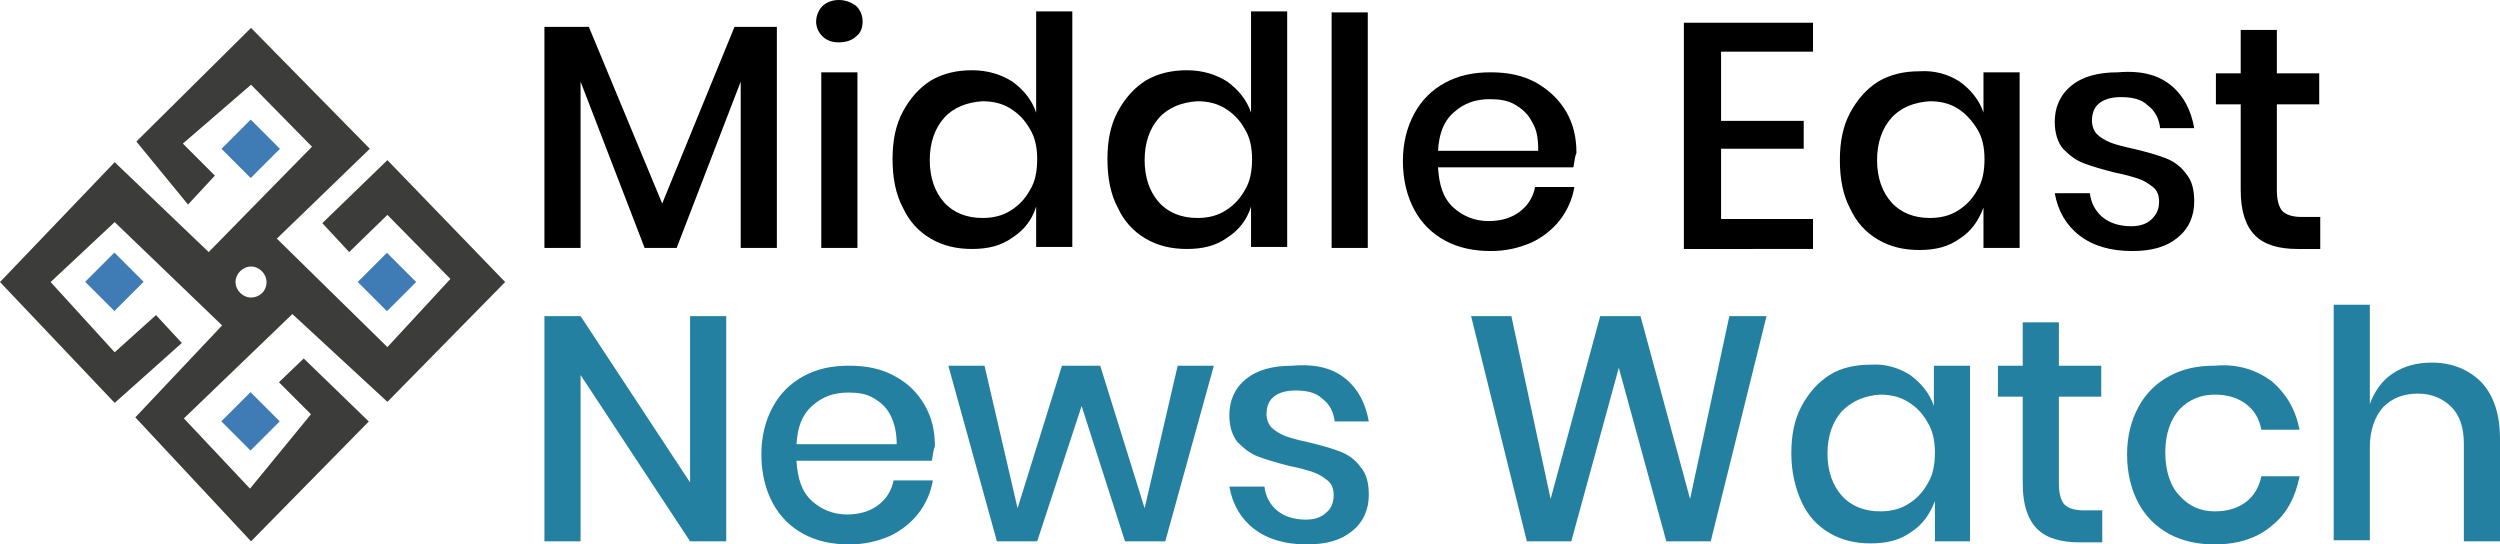 <?xml version="1.0" encoding="UTF-8" standalone="no"?>
<!-- Generator: Adobe Illustrator 23.0.5, SVG Export Plug-In . SVG Version: 6.00 Build 0)  -->

<svg
   xmlns:dc="http://purl.org/dc/elements/1.1/"
   xmlns:cc="http://creativecommons.org/ns#"
   xmlns:rdf="http://www.w3.org/1999/02/22-rdf-syntax-ns#"
   xmlns:svg="http://www.w3.org/2000/svg"
   xmlns="http://www.w3.org/2000/svg"
   xmlns:sodipodi="http://sodipodi.sourceforge.net/DTD/sodipodi-0.dtd"
   xmlns:inkscape="http://www.inkscape.org/namespaces/inkscape"
   version="1.1"
   id="Layer_1"
   x="0px"
   y="0px"
   viewBox="0 0 242 52.7"
   enable-background="new 0 0 400 225"
   xml:space="preserve"
   sodipodi:docname="MiddleEast NewsWatch-logo-b16-SVG-Resized_cropped.svg"
   width="242"
   height="52.7"
   inkscape:version="0.92.3 (2405546, 2018-03-11)"><defs
   id="defs61" /><sodipodi:namedview
   pagecolor="#ffffff"
   bordercolor="#666666"
   borderopacity="1"
   objecttolerance="10"
   gridtolerance="10"
   guidetolerance="10"
   inkscape:pageopacity="0"
   inkscape:pageshadow="2"
   inkscape:window-width="640"
   inkscape:window-height="480"
   id="namedview59"
   showgrid="false"
   inkscape:zoom="0.835"
   inkscape:cx="137.3"
   inkscape:cy="19.8"
   inkscape:window-x="0"
   inkscape:window-y="0"
   inkscape:window-maximized="0"
   inkscape:current-layer="Layer_1" />
<g
   id="g14"
   transform="translate(-62.7,-79.6)">
	<line
   x1="73.8"
   y1="109.8"
   x2="76.8"
   y2="106.9"
   id="line2"
   style="fill:none" />
	<rect
   x="85"
   y="92"
   transform="matrix(0.707,-0.707,0.707,0.707,-40.997,89.057)"
   width="4"
   height="4"
   id="rect4"
   style="fill:#3f7cb5" />
	
		<rect
   x="98.2"
   y="104.9"
   transform="matrix(0.707,-0.707,0.707,0.707,-46.264,102.159)"
   width="4"
   height="4"
   id="rect6"
   style="fill:#3f7cb5" />
	<rect
   x="85"
   y="118.4"
   transform="matrix(0.707,-0.707,0.707,0.707,-59.682,96.772)"
   width="4"
   height="4"
   id="rect8"
   style="fill:#3f7cb5" />
	
		<rect
   x="71.8"
   y="104.9"
   transform="matrix(0.707,-0.707,0.707,0.707,-53.981,83.476)"
   width="4"
   height="4"
   id="rect10"
   style="fill:#3f7cb5" />
	<path
   d="m 100.2,118.5 11.4,-11.6 -11.4,-11.8 -6.3,6.1 2.6,2.8 3.7,-3.6 6.1,6.2 -6.1,6.6 -10.7,-10.5 9,-8.7 -11.5,-11.7 -11.1,11 5,6.1 2.6,-2.8 -3.1,-3.1 6.6,-5.7 5.9,6 -10,10.2 -9.1,-8.7 -11.1,11.6 11.1,11.7 6.5,-5.8 -2.5,-2.7 -4,3.6 -6.2,-6.8 6.2,-5.8 10.4,10 -8.4,8.9 11.2,12 11.4,-11.6 -6.3,-6.1 -2.4,2.3 3.1,3.1 -5.9,7.2 -6.4,-6.8 L 91,110 Z M 87,108.4 c -0.8,0 -1.5,-0.7 -1.5,-1.5 0,-0.8 0.7,-1.5 1.5,-1.5 0.8,0 1.5,0.7 1.5,1.5 0,0.9 -0.7,1.5 -1.5,1.5 z"
   id="path12"
   inkscape:connector-curvature="0"
   style="fill:#3c3d3b" />
</g>
<g
   enable-background="new    "
   id="g36"
   transform="translate(-62.7,-79.6)">
	<path
   d="m 137.9,82.2 v 21.4 h -3.5 V 87.5 l -6.2,16.1 h -3.1 l -6.2,-16.1 v 16.1 h -3.5 V 82.2 h 4.3 l 7.1,17.1 7,-17.1 z"
   id="path16"
   inkscape:connector-curvature="0" />
	<path
   d="m 142.3,80.2 c 0.4,-0.4 1,-0.6 1.6,-0.6 0.6,0 1.2,0.2 1.7,0.6 0.4,0.4 0.6,0.9 0.6,1.5 0,0.6 -0.2,1.1 -0.6,1.4 -0.4,0.4 -1,0.6 -1.7,0.6 -0.7,0 -1.2,-0.2 -1.6,-0.6 -0.4,-0.4 -0.6,-0.9 -0.6,-1.4 0,-0.5 0.2,-1.1 0.6,-1.5 z m 3.4,6.4 v 17 h -3.5 v -17 z"
   id="path18"
   inkscape:connector-curvature="0" />
	<path
   d="m 160.7,87.5 c 1.1,0.8 1.9,1.8 2.3,3 v -9.8 h 3.5 v 22.8 H 163 v -3.9 c -0.4,1.3 -1.2,2.3 -2.3,3 -1.1,0.8 -2.4,1.1 -3.9,1.1 -1.5,0 -2.8,-0.3 -4,-1 -1.2,-0.7 -2.1,-1.7 -2.7,-3 -0.7,-1.3 -1,-2.9 -1,-4.7 0,-1.8 0.3,-3.3 1,-4.6 0.7,-1.3 1.6,-2.3 2.7,-3 1.2,-0.7 2.5,-1 4,-1 1.5,0 2.8,0.4 3.9,1.1 z m -6.6,3.5 c -0.9,1 -1.4,2.4 -1.4,4.1 0,1.7 0.5,3.1 1.4,4.1 0.9,1 2.2,1.5 3.7,1.5 1,0 1.9,-0.2 2.7,-0.7 0.8,-0.5 1.4,-1.1 1.9,-2 0.5,-0.8 0.7,-1.8 0.7,-3 0,-1.1 -0.2,-2.1 -0.7,-2.9 -0.5,-0.9 -1.1,-1.5 -1.9,-2 -0.8,-0.5 -1.7,-0.7 -2.7,-0.7 -1.5,0.1 -2.8,0.6 -3.7,1.6 z"
   id="path20"
   inkscape:connector-curvature="0" />
	<path
   d="m 181.5,87.5 c 1.1,0.8 1.9,1.8 2.3,3 v -9.8 h 3.5 v 22.8 h -3.5 v -3.9 c -0.4,1.3 -1.2,2.3 -2.3,3 -1.1,0.8 -2.4,1.1 -3.9,1.1 -1.5,0 -2.8,-0.3 -4,-1 -1.2,-0.7 -2.1,-1.7 -2.7,-3 -0.7,-1.3 -1,-2.9 -1,-4.7 0,-1.8 0.3,-3.3 1,-4.6 0.7,-1.3 1.6,-2.3 2.7,-3 1.2,-0.7 2.5,-1 4,-1 1.5,0 2.8,0.4 3.9,1.1 z m -6.6,3.5 c -0.9,1 -1.4,2.4 -1.4,4.1 0,1.7 0.5,3.1 1.4,4.1 0.9,1 2.2,1.5 3.7,1.5 1,0 1.9,-0.2 2.7,-0.7 0.8,-0.5 1.4,-1.1 1.9,-2 0.5,-0.8 0.7,-1.8 0.7,-3 0,-1.1 -0.2,-2.1 -0.7,-2.9 -0.5,-0.9 -1.1,-1.5 -1.9,-2 -0.8,-0.5 -1.7,-0.7 -2.7,-0.7 -1.5,0.1 -2.8,0.6 -3.7,1.6 z"
   id="path22"
   inkscape:connector-curvature="0" />
	<path
   d="m 195.1,80.8 v 22.8 h -3.5 V 80.8 Z"
   id="path24"
   inkscape:connector-curvature="0" />
	<path
   d="m 215,95.8 h -13.1 c 0.1,1.7 0.5,3 1.5,3.9 0.9,0.8 2,1.3 3.4,1.3 1.2,0 2.2,-0.3 3,-0.9 0.8,-0.6 1.3,-1.4 1.5,-2.4 h 3.8 c -0.2,1.2 -0.7,2.3 -1.4,3.2 -0.7,0.9 -1.7,1.7 -2.8,2.2 -1.2,0.5 -2.4,0.8 -3.9,0.8 -1.6,0 -3.1,-0.3 -4.4,-1 -1.3,-0.7 -2.3,-1.7 -3,-3 -0.7,-1.3 -1.1,-2.9 -1.1,-4.7 0,-1.8 0.4,-3.3 1.1,-4.6 0.7,-1.3 1.7,-2.3 3,-3 1.3,-0.7 2.7,-1 4.4,-1 1.7,0 3.1,0.3 4.4,1 1.2,0.7 2.2,1.6 2.9,2.8 0.7,1.2 1,2.5 1,4 -0.2,0.5 -0.2,1 -0.3,1.4 z m -4,-4.4 c -0.4,-0.8 -1,-1.3 -1.7,-1.7 -0.7,-0.4 -1.5,-0.5 -2.4,-0.5 -1.4,0 -2.5,0.4 -3.5,1.3 -1,0.9 -1.4,2.1 -1.5,3.7 h 9.7 c 0,-1.1 -0.1,-2 -0.6,-2.8 z"
   id="path26"
   inkscape:connector-curvature="0" />
	<path
   d="m 229.3,84.7 v 6.6 h 8 V 94 h -8 v 6.8 h 8.9 v 2.9 H 225.7 V 81.8 h 12.5 v 2.8 h -8.9 z"
   id="path28"
   inkscape:connector-curvature="0" />
	<path
   d="m 252.4,87.5 c 1.1,0.8 1.9,1.8 2.3,3 v -3.9 h 3.5 v 17 h -3.5 v -3.9 c -0.5,1.3 -1.2,2.3 -2.3,3 -1.1,0.8 -2.4,1.1 -3.9,1.1 -1.5,0 -2.8,-0.3 -4,-1 -1.2,-0.7 -2.1,-1.7 -2.7,-3 -0.7,-1.3 -1,-2.9 -1,-4.7 0,-1.8 0.3,-3.3 1,-4.6 0.7,-1.3 1.6,-2.3 2.7,-3 1.2,-0.7 2.5,-1 4,-1 1.5,-0.1 2.8,0.3 3.9,1 z m -6.6,3.5 c -0.9,1 -1.4,2.4 -1.4,4.1 0,1.7 0.5,3.1 1.4,4.1 0.9,1 2.2,1.5 3.7,1.5 1,0 1.9,-0.2 2.7,-0.7 0.8,-0.5 1.4,-1.1 1.9,-2 0.5,-0.8 0.7,-1.8 0.7,-3 0,-1.1 -0.2,-2.1 -0.7,-2.9 -0.5,-0.8 -1.1,-1.5 -1.9,-2 -0.8,-0.5 -1.7,-0.7 -2.7,-0.7 -1.5,0.1 -2.8,0.6 -3.7,1.6 z"
   id="path30"
   inkscape:connector-curvature="0" />
	<path
   d="m 272.9,87.9 c 1.2,1 1.9,2.4 2.2,4.1 h -3.3 c -0.1,-0.9 -0.5,-1.7 -1.2,-2.2 C 270,89.2 269.1,89 268,89 c -0.9,0 -1.6,0.2 -2.1,0.6 -0.5,0.4 -0.7,1 -0.7,1.7 0,0.5 0.2,1 0.5,1.3 0.3,0.3 0.8,0.6 1.3,0.8 0.5,0.2 1.3,0.4 2.2,0.6 1.3,0.3 2.3,0.6 3.1,0.9 0.8,0.3 1.5,0.8 2,1.5 0.6,0.7 0.8,1.6 0.8,2.7 0,1.4 -0.5,2.6 -1.6,3.5 -1.1,0.9 -2.5,1.3 -4.4,1.3 -2.1,0 -3.8,-0.5 -5.1,-1.5 -1.3,-1 -2.1,-2.4 -2.4,-4.1 h 3.4 c 0.1,0.9 0.5,1.7 1.2,2.3 0.7,0.6 1.7,0.9 2.8,0.9 0.8,0 1.5,-0.2 2,-0.7 0.5,-0.5 0.7,-1 0.7,-1.7 0,-0.6 -0.2,-1.1 -0.6,-1.4 -0.4,-0.3 -0.8,-0.6 -1.4,-0.8 -0.6,-0.2 -1.3,-0.4 -2.3,-0.6 -1.2,-0.3 -2.2,-0.6 -3,-0.9 -0.8,-0.3 -1.4,-0.8 -2,-1.4 -0.5,-0.6 -0.8,-1.5 -0.8,-2.6 0,-1.4 0.5,-2.6 1.6,-3.5 1.1,-0.9 2.6,-1.3 4.5,-1.3 2.4,-0.2 4,0.3 5.2,1.3 z"
   id="path32"
   inkscape:connector-curvature="0" />
	<path
   d="m 287.3,100.6 v 3.1 h -2.2 c -1.8,0 -3.2,-0.4 -4.1,-1.3 -0.9,-0.9 -1.4,-2.3 -1.4,-4.4 v -8.3 h -2.4 v -3 h 2.4 v -4.2 h 3.5 v 4.2 h 4.1 v 3 h -4.1 V 98 c 0,1 0.2,1.6 0.5,2 0.4,0.4 1,0.6 1.9,0.6 z"
   id="path34"
   inkscape:connector-curvature="0" />
</g>
<g
   enable-background="new    "
   id="g56"
   transform="translate(-62.7,-79.6)">
	<path
   d="m 133,132 h -3.5 L 118.9,115.9 V 132 h -3.5 v -21.8 h 3.5 l 10.6,16.1 v -16.1 h 3.5 z"
   id="path38"
   inkscape:connector-curvature="0"
   style="fill:#2480a0" />
	<path
   d="m 152.9,124.2 h -13.1 c 0.1,1.7 0.5,3 1.5,3.9 0.9,0.8 2,1.3 3.4,1.3 1.2,0 2.2,-0.3 3,-0.9 0.8,-0.6 1.3,-1.4 1.5,-2.4 h 3.8 c -0.2,1.2 -0.7,2.3 -1.4,3.2 -0.7,0.9 -1.7,1.7 -2.8,2.2 -1.2,0.5 -2.4,0.8 -3.9,0.8 -1.6,0 -3.1,-0.3 -4.4,-1 -1.3,-0.7 -2.3,-1.7 -3,-3 -0.7,-1.3 -1.1,-2.9 -1.1,-4.7 0,-1.8 0.4,-3.3 1.1,-4.6 0.7,-1.3 1.7,-2.3 3,-3 1.3,-0.7 2.7,-1 4.4,-1 1.7,0 3.1,0.3 4.4,1 1.3,0.7 2.2,1.6 2.9,2.8 0.7,1.2 1,2.5 1,4 -0.2,0.5 -0.2,1 -0.3,1.4 z m -4,-4.4 c -0.4,-0.8 -1,-1.3 -1.7,-1.7 -0.7,-0.4 -1.5,-0.5 -2.4,-0.5 -1.4,0 -2.5,0.4 -3.5,1.3 -1,0.9 -1.4,2.1 -1.5,3.7 h 9.7 c 0,-1.1 -0.2,-2 -0.6,-2.8 z"
   id="path40"
   inkscape:connector-curvature="0"
   style="fill:#2480a0" />
	<path
   d="m 180.2,115 -4.7,17 h -3.9 l -4.2,-13.1 -4.3,13.1 h -3.9 l -4.7,-17 h 3.5 l 3.2,13.8 4.3,-13.8 h 3.7 l 4.3,13.8 3.2,-13.8 z"
   id="path42"
   inkscape:connector-curvature="0"
   style="fill:#2480a0" />
	<path
   d="m 193,116.3 c 1.2,1 1.9,2.4 2.2,4.1 h -3.3 c -0.1,-0.9 -0.5,-1.7 -1.2,-2.2 -0.6,-0.6 -1.5,-0.8 -2.6,-0.8 -0.9,0 -1.6,0.2 -2.1,0.6 -0.5,0.4 -0.7,1 -0.7,1.7 0,0.5 0.2,1 0.5,1.3 0.3,0.3 0.8,0.6 1.3,0.8 0.5,0.2 1.3,0.4 2.2,0.6 1.3,0.3 2.3,0.6 3.1,0.9 0.8,0.3 1.5,0.8 2,1.5 0.6,0.7 0.8,1.6 0.8,2.7 0,1.4 -0.5,2.6 -1.6,3.5 -1.1,0.9 -2.5,1.3 -4.4,1.3 -2.1,0 -3.8,-0.5 -5.1,-1.5 -1.3,-1 -2.1,-2.4 -2.4,-4.1 h 3.4 c 0.1,0.9 0.5,1.7 1.2,2.3 0.7,0.6 1.7,0.9 2.8,0.9 0.8,0 1.5,-0.2 2,-0.7 0.5,-0.4 0.7,-1 0.7,-1.7 0,-0.6 -0.2,-1.1 -0.6,-1.4 -0.4,-0.3 -0.8,-0.6 -1.4,-0.8 -0.6,-0.2 -1.3,-0.4 -2.3,-0.6 -1.2,-0.3 -2.2,-0.6 -3,-0.9 -0.8,-0.3 -1.4,-0.8 -2,-1.4 -0.5,-0.6 -0.8,-1.5 -0.8,-2.6 0,-1.4 0.5,-2.6 1.6,-3.5 1.1,-0.9 2.6,-1.3 4.5,-1.3 2.4,-0.2 4,0.3 5.2,1.3 z"
   id="path44"
   inkscape:connector-curvature="0"
   style="fill:#2480a0" />
	<path
   d="M 233.7,110.2 228.3,132 H 224 l -4.6,-16.8 -4.6,16.8 h -4.3 l -5.4,-21.8 h 3.9 l 3.8,17.7 4.8,-17.7 h 3.9 l 4.8,17.7 3.8,-17.7 z"
   id="path46"
   inkscape:connector-curvature="0"
   style="fill:#2480a0" />
	<path
   d="m 247.6,115.9 c 1.1,0.8 1.9,1.8 2.3,3 V 115 h 3.5 v 17 H 250 v -3.9 c -0.5,1.3 -1.2,2.3 -2.3,3 -1.1,0.8 -2.4,1.1 -3.9,1.1 -1.5,0 -2.8,-0.3 -4,-1 -1.2,-0.7 -2.1,-1.7 -2.7,-3 -0.6,-1.3 -1,-2.9 -1,-4.7 0,-1.8 0.3,-3.3 1,-4.6 0.7,-1.3 1.6,-2.3 2.7,-3 1.1,-0.7 2.5,-1 4,-1 1.4,-0.1 2.7,0.3 3.8,1 z m -6.6,3.5 c -0.9,1 -1.4,2.4 -1.4,4.1 0,1.7 0.5,3.1 1.4,4.1 0.9,1 2.2,1.5 3.7,1.5 1,0 1.9,-0.2 2.7,-0.7 0.8,-0.5 1.4,-1.1 1.9,-2 0.5,-0.8 0.7,-1.8 0.7,-3 0,-1.1 -0.2,-2.1 -0.7,-2.9 -0.5,-0.9 -1.1,-1.5 -1.9,-2 -0.8,-0.5 -1.7,-0.7 -2.7,-0.7 -1.5,0.1 -2.7,0.6 -3.7,1.6 z"
   id="path48"
   inkscape:connector-curvature="0"
   style="fill:#2480a0" />
	<path
   d="m 266.2,129 v 3.1 H 264 c -1.8,0 -3.2,-0.4 -4.1,-1.3 -0.9,-0.9 -1.4,-2.3 -1.4,-4.4 V 118 h -2.4 v -3 h 2.4 v -4.2 h 3.5 v 4.2 h 4.1 v 3 H 262 v 8.4 c 0,1 0.2,1.6 0.5,2 0.4,0.4 1,0.6 1.9,0.6 z"
   id="path50"
   inkscape:connector-curvature="0"
   style="fill:#2480a0" />
	<path
   d="m 282.6,116.5 c 1.4,1.2 2.3,2.7 2.7,4.7 h -3.7 c -0.2,-1.1 -0.7,-1.9 -1.5,-2.5 -0.8,-0.6 -1.8,-0.9 -3,-0.9 -1.4,0 -2.5,0.5 -3.4,1.4 -0.9,1 -1.4,2.4 -1.4,4.2 0,1.8 0.5,3.3 1.4,4.2 0.9,1 2,1.5 3.4,1.5 1.2,0 2.2,-0.3 3,-0.9 0.8,-0.6 1.3,-1.5 1.5,-2.5 h 3.7 c -0.4,2 -1.2,3.6 -2.7,4.8 -1.4,1.2 -3.3,1.8 -5.5,1.8 -1.6,0 -3.1,-0.3 -4.4,-1 -1.3,-0.7 -2.3,-1.7 -3,-3 -0.7,-1.3 -1.1,-2.9 -1.1,-4.7 0,-1.8 0.4,-3.3 1.1,-4.6 0.7,-1.3 1.7,-2.3 3,-3 1.3,-0.7 2.7,-1 4.4,-1 2.2,-0.2 4,0.4 5.5,1.5 z"
   id="path52"
   inkscape:connector-curvature="0"
   style="fill:#2480a0" />
	<path
   d="m 302.9,116.6 c 1.2,1.3 1.8,3.1 1.8,5.5 v 9.9 h -3.5 v -9.5 c 0,-1.5 -0.4,-2.7 -1.2,-3.5 -0.8,-0.8 -1.9,-1.3 -3.2,-1.3 -1.4,0 -2.5,0.4 -3.4,1.3 -0.8,0.9 -1.3,2.2 -1.3,3.9 v 9 h -3.5 v -22.8 h 3.5 v 9.6 c 0.5,-1.3 1.2,-2.3 2.3,-3 1.1,-0.7 2.3,-1 3.7,-1 2,0 3.6,0.7 4.8,1.9 z"
   id="path54"
   inkscape:connector-curvature="0"
   style="fill:#2480a0" />
</g>
</svg>